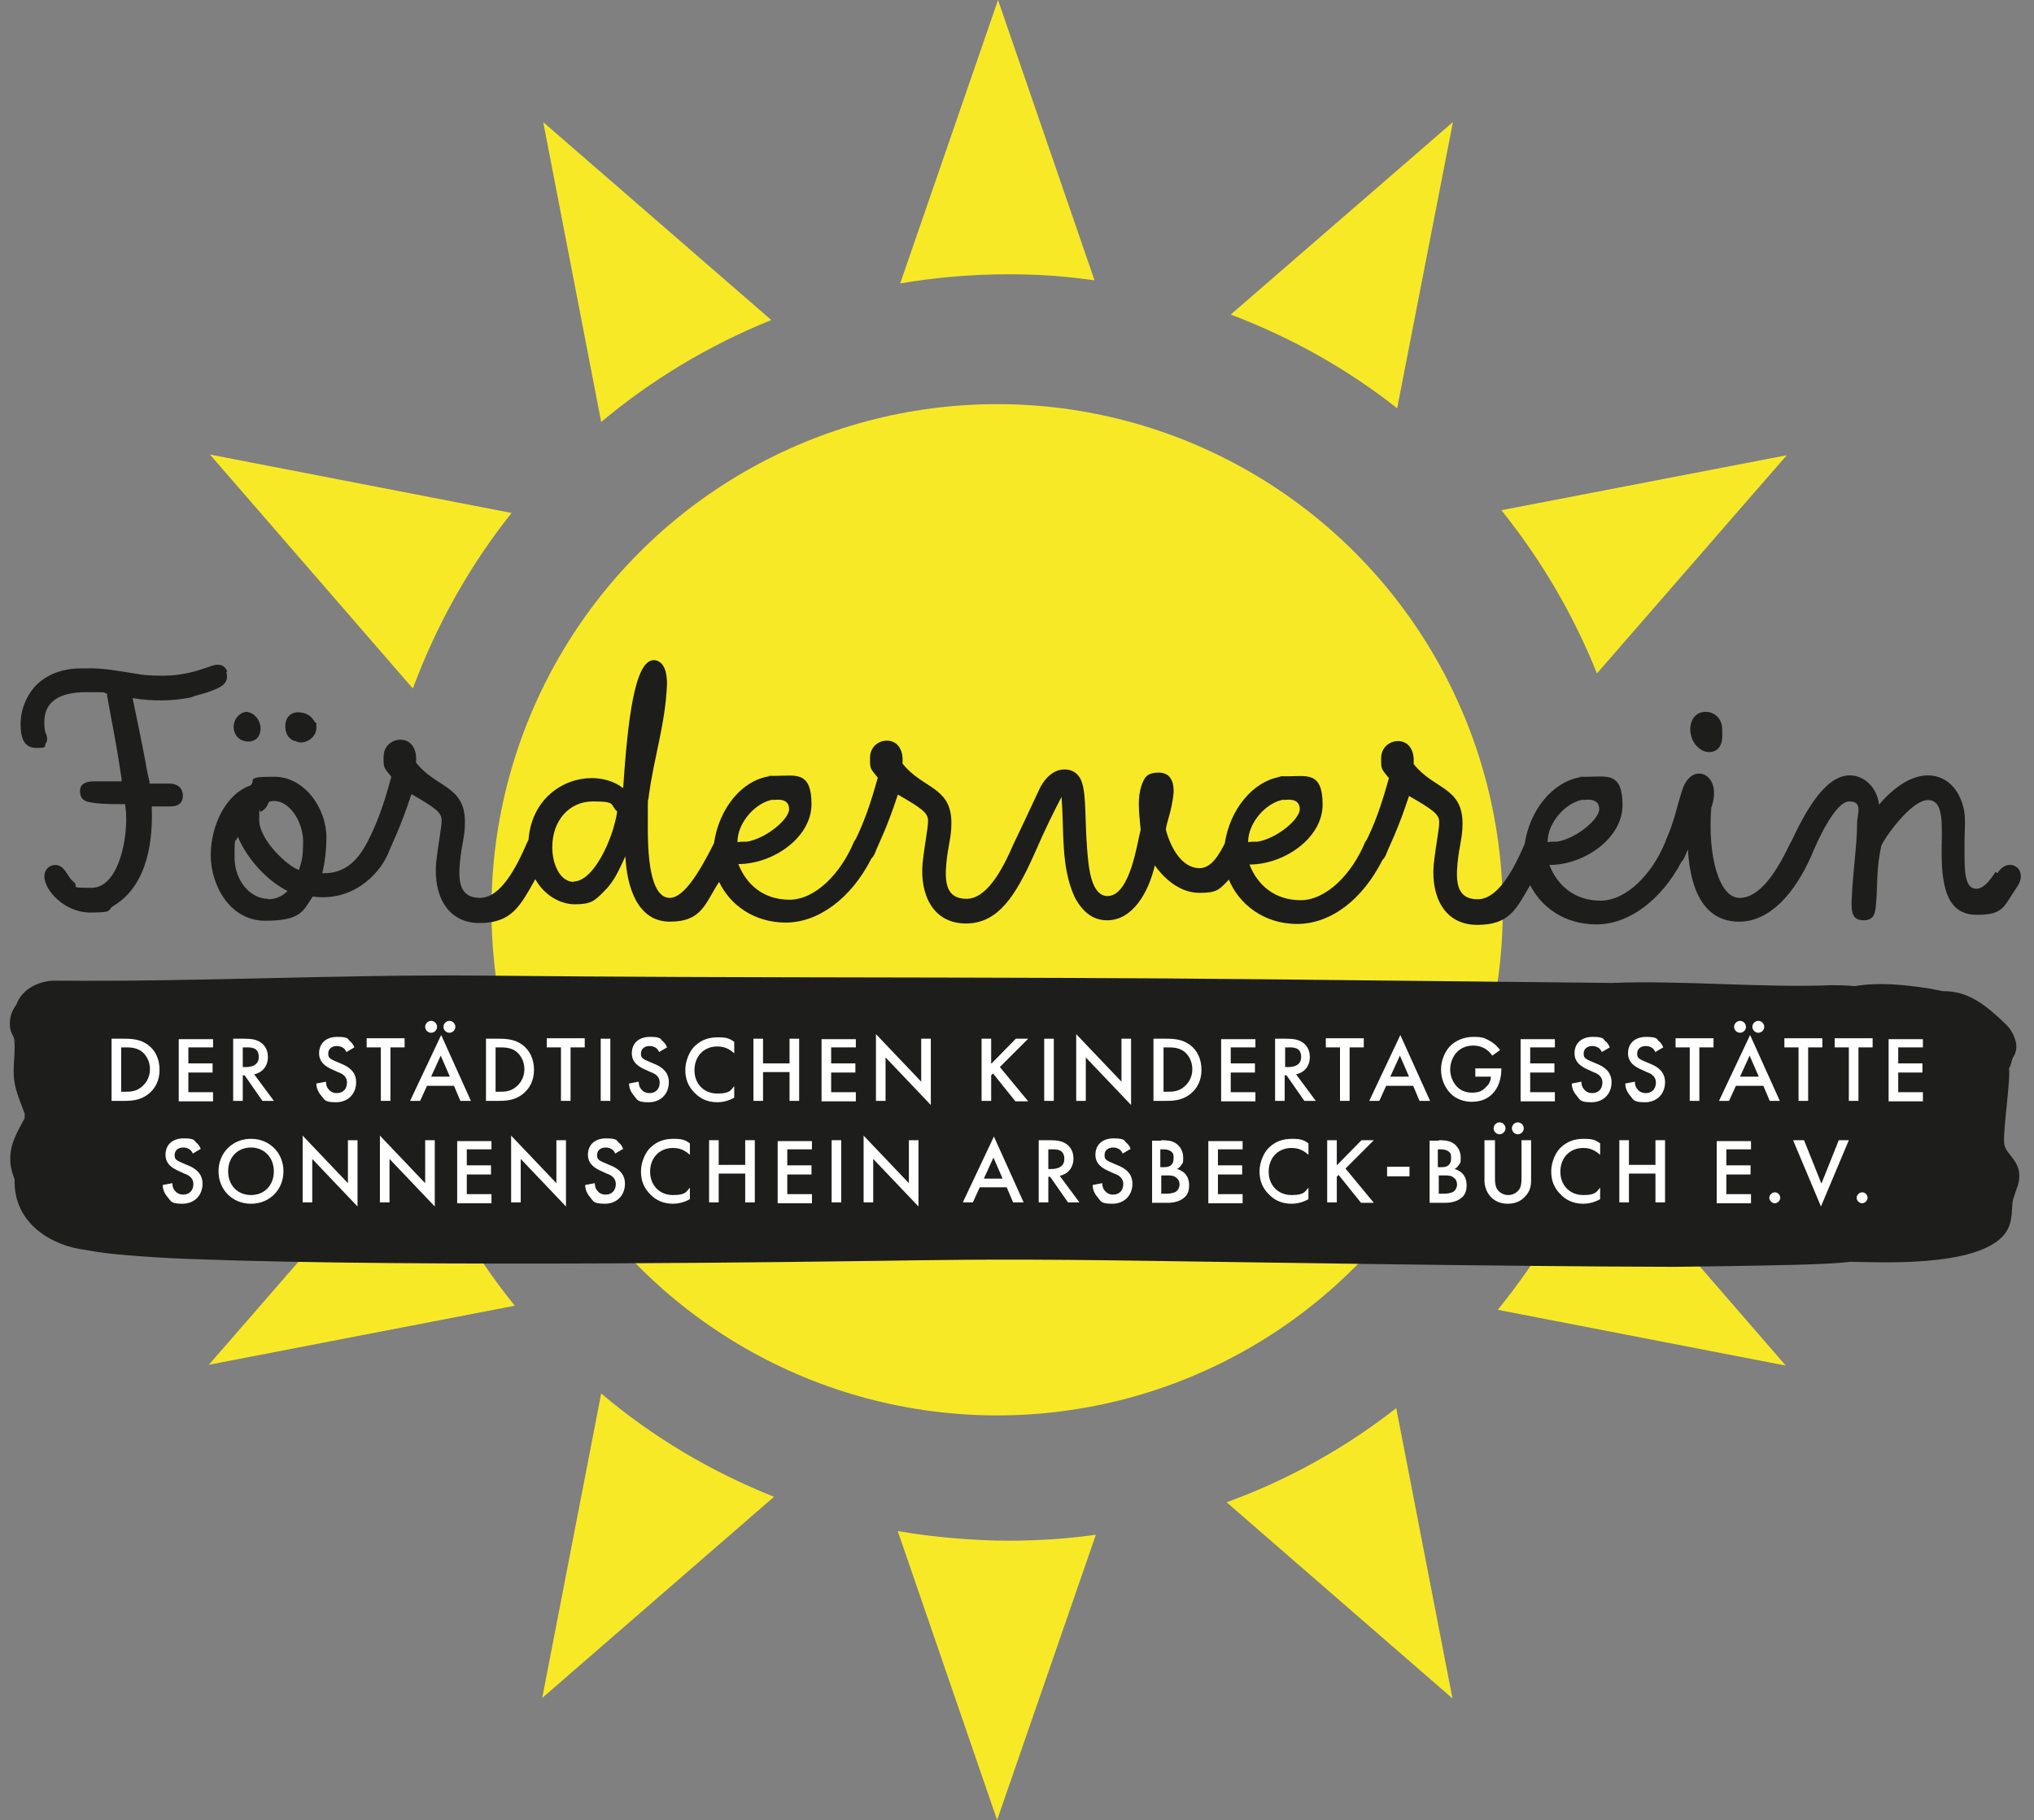 <?xml version="1.0" encoding="UTF-8"?>
<svg xmlns="http://www.w3.org/2000/svg" version="1.1" viewBox="0 0 444.9 398.1">
  <rect x="0" y="0" width="444.9" height="398.1" fill="#808080" stroke="none"/>
  <defs>
    <style>
      .cls-1 {
        fill: #1d1d1b;
      }

      .cls-2 {
        fill: #fff;
      }

      .cls-3 {
        fill: #f8e927;
      }
    </style>
  </defs>
  <!-- Generator: Adobe Illustrator 28.6.0, SVG Export Plug-In . SVG Version: 1.2.0 Build 709)  -->
  <g>
    <g id="Ebene_1">
      <g>
        <g>
          <circle class="cls-3" cx="218.1" cy="199" r="110.6"/>
          <g>
            <path class="cls-3" d="M45.9,99.4l44.4,51.2c5.2-14,12.5-27,21.6-38.4l-66.1-12.8Z"/>
            <path class="cls-3" d="M118.8,26.6l12.7,65.7c11.1-9.3,23.6-16.8,37.2-22.3l-49.9-43.3Z"/>
            <path class="cls-3" d="M239.4,61.3L218.3,0l-21.4,62c7.6-1.3,15.5-2,23.5-2s12.8.5,19,1.3Z"/>
            <path class="cls-3" d="M317.8,26.7l-48.6,42.1c13.2,5,25.5,11.9,36.4,20.5l12.2-62.6Z"/>
            <path class="cls-3" d="M390.7,99.6l-62.3,12c8.6,10.7,15.7,22.7,20.9,35.7l41.5-47.7Z"/>
            <path class="cls-3" d="M348.9,250.6c-5.3,13.1-12.5,25.1-21.3,35.9l63,12.2-41.7-48.1Z"/>
            <path class="cls-3" d="M317.7,371.5l-12.3-63.5c-11.1,8.7-23.6,15.7-37.1,20.6l49.4,42.9Z"/>
            <path class="cls-3" d="M196.4,335l21.7,63.1,21.6-62.4c-6.3.9-12.7,1.3-19.3,1.3s-16.2-.7-24-2.1Z"/>
            <path class="cls-3" d="M118.6,371.4l50.7-44c-13.8-5.5-26.6-13.1-37.8-22.6l-12.9,66.6Z"/>
            <path class="cls-3" d="M45.8,298.5l66.8-12.9c-9.3-11.5-16.8-24.5-22.1-38.6l-44.8,51.5Z"/>
          </g>
        </g>
        <path class="cls-1" d="M439.5,233.7c.4-.9.5-1.7.8-2.4.7-1,.9-2.2.6-3.5-.4-1.5-1.1-2.7-2.1-3.7-4.4-4.2-8.2-7.4-13.9-7.3-1-.2-2-.4-3-.6-5.4-.8-10.8-1.4-16.2-.5-2-.2-4-.2-4.9-.2-15.7.6-32.7-1.1-48.3-.5-25.4-.3-50.9-.5-76.3-.8-56.6-.6-113.3-.2-169.9-.8-31.9-.3-62.6,1.4-94.4,1.1-3,0-7,1.6-8.3,5.2-.7,1-1.3,2.1-1.4,3.5-.2,1.7.2,2.7.9,3.8,0,0,0,0,0,0,0-.1-.1-.2-.2-.3.1.2.2.4.2.6.3,2.6-.2,5.1-.1,7.7.1,3.2,1.4,5.8,2.4,8.6,0,.3,0,.6,0,.8,0,0,0,.2,0,.2-1.6,3-3.5,5.9-3.1,9.9.1,1.3.5,2.4.9,3.5-.3,9.9,8.6,14.6,15.5,15.4,2.6.5,5.1.8,7.3,1,5.3.5,10.6.8,16,1,50.5,1.9,140.4.5,149.5.4,9.1-.1,23.7-.5,53.2-.1,29.6.4,82.5,1.3,121.6,1.4,8.1-.1,16.3-.2,24.4-.4.9,0,10.2-.2,14-.7,5,0,27.9,1.5,33.8-6.1,2.1-2.7,1.3-6,1.9-7.8.3-1,.7-2,1-2.9,1.4-5-2.6-6.4-3-8.9-.4-2.5,1.5-14.6,1-16.9ZM435.4,234.9s0,0,0,0c0,0,0,0,0,0,0,0,0,0,0,0,0,0,0,0,0,0ZM3.2,227.4c.2.3.3.5.5.8-.2-.3-.4-.5-.5-.8,0,0,0,0,0,0Z"/>
        <g>
          <path class="cls-1" d="M49.7,146.9c-.3-.9-1-1.5-2-1.5s-1.5.3-2.7.7c-2.1.7-5.1,1.7-9.4,1.7s-5.5-.4-8.1-.8c-2.7-.4-5.5-.9-8.5-.8-.4,0-.8,0-1.2,0-4,0-7.2,1.2-9.6,3.4-2.3,2.2-3.7,5.5-3.7,8.8s.9,5.2,3.5,5.2,1.6-.4,2-1c.4-.5.4-1.2.1-2-.4-.8-.4-1.9-.4-2.7,0-4.3,3.1-6.5,9.2-6.5s3,.1,4.5.3c0,0,0,0,0,.1,0,.6,1.8,9.7,2.2,12.3.3,1.7.6,3.8,1,6.3v.5c0,0-.4,0-.4,0-.5,0-1.2,0-2.1,0-.9,0-2,0-3.4,0-2.8,0-3.2,1.2-3.2,2.1,0,1.5.7,2.3,2.3,2.5,1.6.3,3.1.4,7.2.4h.4v.4c.2,1.1.2,2,.2,3,0,5.7-2.1,14.9-7.6,14.9s-2.4-.2-4-1.4c-.5-.4-.8-.9-1.2-1.5-.7-1.1-1.4-2.1-2.7-2.1s-2.4,1-2.4,2.5c0,3.1,4.5,7.9,10,7.9s3.5-.5,5.2-1.5c7.8-4.7,8.5-15.3,8.3-21.2v-.5s.5,0,.5,0c1.2,0,1.9,0,3.2,0,1.1,0,1.8-.1,2.4-.6.6-.5.7-1.3.7-1.7,0-1-.4-2.7-3.1-2.7h-4.2v-.4c-.4-1.7-.7-3.1-.9-4.5-.5-2.6-1.9-9.6-2.8-13.8,2.3.4,4.5.5,6.4.5s4.1-.2,6.1-.6c.2,0,.6-.2,1.2-.4,1.1-.3,2.7-.7,4.1-1.3,2.1-.8,3.3-1.8,2.7-3.9Z"/>
          <path class="cls-1" d="M64.4,162c.4.2.9.4,1.4.4,1.7,0,3.4-1.4,3.4-3.2s0-.8-.3-1.2c-.4-.6-1-2-3.5-2.2-2-.1-3,1.4-3,3s.6,2.7,2,3.3Z"/>
          <path class="cls-1" d="M54.3,162.2c1.9,0,2.7-1.4,2.7-2.9s-1.2-3.5-3.2-3.6c-1.7.3-2.7,1.8-2.7,3.3s1,3.1,3.1,3.2Z"/>
          <path class="cls-1" d="M373.9,164.5c1.7,0,3-1.3,2.8-4.1,0-.3,0-.6,0-.9,0-2.4-1.8-3.8-3.6-3.8s-3.2,1.2-3.4,3.6c0,3.2,2.2,5.2,4.1,5.2Z"/>
          <path class="cls-1" d="M436.5,190.7c-1.3,2-2.7,3.7-4.2,3.7-2.7,0-2.6-4.2-2.6-9.1s.4-6.6-.4-9.3c-1.3-4.3-4.3-6.4-7.6-6.4s-7,2.1-10.7,6.4c-.4-3.7-3.2-6.4-6.4-6.4-5.5,0-9.9,8.3-12.8,14.5-.1.1-.2.3-.3.5-2.8,5.9-6.5,11.8-11,11.8s-7-9.2-6.2-19.7c2.7-7.4-4.2-10.4-6.3-4-1.3,3.9-1.6,6.5-3.7,11.3,0,0,0,.2-.1.3-2.9,7-8.5,12.7-14.1,12.7s-9.4-3.2-11.2-7.8c7.6,0,16-5.8,16-13.1s-3.5-6.2-7.6-6.2-1,0-1.6.1c-6.1,1-11.1,7.2-12.2,14.6,0,0,0,0,0,0-2.5,5.8-5.9,12.1-10.3,12.1s-4.8-3.5-4.4-7.8c.4-4.1,1.1-5.5,1.1-8.8,0-8-6.3-7.4-10.7-13,.3-3.5-1.5-5-3.4-5s-3.7,1.4-3.7,3.8,0,2.2,1.7,4.3c-1.6,5.8-3,9.7-4.8,13.4-.1.2-.3.4-.4.6-2.9,7-8.5,12.7-14.1,12.7s-9.4-3.2-11.2-7.8c7.6,0,16-5.8,16-13.1s-3.5-6.2-7.6-6.2-1,0-1.6.1c-6.1,1-11.1,7.2-12.2,14.6,0,0,0,0,0,0-1.1,2.1-2.8,5.4-5.5,5.4-3.9,0-6.3-4.5-7.3-8.1-.4-.9,1.2-3.9,1.6-8.4.1-1.9-.4-4.4-3.2-4.4s-3.2,1.2-3.8,2.8c-.5,1.5-.6,2.8-.6,4.2s.2,3.5.4,5.5c-.7,2.4-2.2,14.4-7.2,14.5-3.7,0-4.2-6.4-4.5-10.2-.5-6.2-.2-11.7-1.1-14.5-.6-2.1-2.2-3-3.8-3s-3.6.8-5.3,3.8c-.7,1.4-2.9,6.3-5.9,12.5,0,0,0,0,0,0-2.5,5.8-5.9,12-10.3,12s-4.8-3.5-4.4-7.8c.4-4.1,1.1-5.5,1.1-8.8,0-8-6.3-7.4-10.7-13,.3-3.5-1.5-5-3.4-5s-3.7,1.4-3.7,3.8,0,2.2,1.7,4.3c-1.6,5.8-3,9.7-4.8,13.4-.1.2-.3.4-.4.6-2.9,7-8.5,12.7-14.1,12.7s-9.4-3.2-11.2-7.8c7.6,0,16-5.8,16-13.1s-3.5-6.2-7.6-6.2-1,0-1.6.1c-6.1.9-11,7.1-12.1,14.5,0,0,0,0,0,.1-3.5,7-6.8,12-9.7,12s-4.8-4.3-4.8-15,0-4.5.2-7.2c1.2-8.9,3.6-15.6,4-24.5,0-2.2-.4-4-1.5-4.8-.5-.4-.9-.5-1.4-.5-4.2,0-5.7,13.3-6.7,28-1.9-1.5-4.4-2.2-6.9-2.2-6.2,0-13.1,4.5-13.8,13.5-.1.2-.2.4-.3.6-2.5,5.8-5.9,12.1-10.3,12.1s-4.8-3.5-4.4-7.8c.4-4.1,1.1-5.5,1.1-8.8,0-8-6.3-7.4-10.7-13,.3-3.5-1.5-5-3.4-5s-3.7,1.4-3.7,3.8,0,2.2,1.7,4.3c-1.7,6.3-3.2,10.4-5.3,14.4,0,0,0,0,0,0-1.7,3.2-4.4,6.9-9.8,6.7.6-2.5.9-5.3.9-7.9,0-6.3-4.8-13.2-11.4-13.2s-3.9.7-5.2,1.9c-5.5,1.9-8.7,8.9-8.7,15.3s4.1,14.3,11.9,14.3,8.3-2.1,10.4-5.3c8.4,1.2,14.4-4.5,16.5-9.4,0,0,0,0,0,0,1-2.6,2.5-5.1,5.1-13,5.2,3,6.6,4,6.6,5.7s-.6,4.1-1.2,9.3c-.6,7.1,2.4,13.2,9.5,13.2s8.9-3.8,12.2-9.6c1.8,3.3,5.2,5.5,8.7,5.5s4.3-.8,6.2-2.7c2.3-2.2,3.3-4.6,4.8-7.8.3,6.6,2.6,14.3,9.7,14.3s7.7-4,10.8-8.7c2.3,4.9,7.5,8.9,14.6,8.9s14.3-5.3,18.7-14c.3-.3.5-.6.7-1,1-2.6,2.5-5.1,5.1-13,5.2,3,6.6,4,6.6,5.7s-.6,4.1-1.2,9.3c-.6,7.1,2.4,13.2,9.5,13.2s10.9-6.2,14.9-15.1c0,0,0,0,0,0,2.8-6.4,4.1-8.9,6-12.6.6,7.8-.2,15.3,2.9,22,1.9,3.5,4.2,5,7.1,5,5.5,0,9-6,10.4-12,2.6,3.6,6,6,9.8,6s4.3-.7,6.4-2.9c2.1,5.2,7.5,9.7,14.9,9.7s14.3-5.3,18.7-14c.3-.3.5-.6.7-1,1-2.6,2.5-5.1,5.1-13,5.2,3,6.6,4,6.6,5.7s-.6,4.1-1.2,9.3c-.6,7.1,2.4,13.2,9.5,13.2s8.5-3.4,11.6-8.7c2.4,4.8,7.5,8.6,14.5,8.6s14.1-5.2,18.6-13.7c.3-.3.6-.8.8-1.3.2-.5.4-1,.6-1.4.6,10.3,4.4,15.8,11.2,15.8s12.2-6.3,15.8-14.4c0,0,0,0,0,0,1.2-3,5.2-11.9,8.3-11.9s1.7,2.7,1.7,4.9c0,4.8-.9,9.9-1.2,17.1,0,1.9,0,4,2.6,4s2.6-1.9,2.8-4.2c.3-3.5,0-7.1,1.1-12.1.7-1.7,6.5-10,10.2-10s3,5.8,3,11.5c0,8.5,1.7,13.6,7.7,13.6s5.8-1.8,8.8-6.1c2.7-3.9-1.9-6.9-4.3-3ZM58.6,196.6c-3.7,0-7.3-3.8-7.3-9.1s.2-2.8.7-4.5c2.2,5.1,6.4,9.6,10.9,11.9-1.2,1.2-2.7,1.8-4.2,1.8ZM65.4,190.3c-2.5-.8-8.7-6.6-8.7-10.9s.1-1.2.4-1.9c.9-.4,1.4-1.2,1.7-2.1.4-.1.6-.2,1.1-.2,3.7,0,6.4,4.9,6.4,8.8s-.4,4.5-.9,6.3ZM125.5,192.9c-2.9,0-4.7-3.7-4.7-7.6,0-5.7,3.6-10,8.9-10s3.6.7,5.3,2.2c-.9,6.1-5.2,15.3-9.5,15.3ZM169.1,175c1.4-.2,3.5-.2,3.5,2s-5,6.4-9.2,7.1c-.6,0-1.4,0-2.1.1,0-4.3,4-8.7,7.8-9.3ZM280.8,175c1.4-.2,3.5-.2,3.5,2s-5,6.4-9.2,7.1c-.6,0-1.4,0-2.1.1,0-4.3,4-8.7,7.8-9.3ZM346.3,175c1.4-.2,3.5-.2,3.5,2s-5,6.4-9.2,7.1c-.6,0-1.4,0-2.1.1,0-4.3,4-8.7,7.8-9.3Z"/>
        </g>
        <g>
          <path class="cls-2" d="M27.2,227.2c1.9,0,3.6.2,5.1,1.3,1.7,1.2,2.6,3.2,2.6,5.5s-.9,4.2-2.7,5.5c-1.6,1.1-3.1,1.3-5,1.3h-2.8v-13.6h2.9ZM26.4,238.8h.9c1,0,2.4,0,3.6-1,.9-.7,1.9-2,1.9-3.9s-.9-3.2-1.8-3.9c-1.2-.9-2.6-.9-3.6-.9h-.9v9.7Z"/>
          <path class="cls-2" d="M46.6,229.1h-5.4v3.5h5.3v2h-5.3v4.3h5.4v2h-7.5v-13.6h7.5v2Z"/>
          <path class="cls-2" d="M53.4,227.2c1.7,0,2.7.2,3.6.8,1.5,1,1.6,2.6,1.6,3.2,0,2-1.2,3.4-3,3.8l4.3,5.8h-2.5l-3.9-5.6h-.4v5.6h-2.1v-13.6h2.4ZM53,233.4h.7c.6,0,2.9,0,2.9-2.2s-1.8-2.1-2.8-2.1h-.7v4.3Z"/>
          <path class="cls-2" d="M75.8,230.2c-.1-.3-.3-.6-.6-.9-.4-.3-.9-.5-1.5-.5-1.3,0-1.9.8-1.9,1.6s.1,1.1,1.5,1.7l1.4.6c2.5,1,3.2,2.5,3.2,4,0,2.6-1.8,4.4-4.4,4.4s-2.5-.6-3.2-1.4c-.7-.8-1.1-1.7-1.1-2.7l2.1-.4c0,.7.2,1.3.6,1.7.4.5,1,.8,1.8.8,1.3,0,2.2-.9,2.2-2.3s-1.1-2-2-2.3l-1.3-.6c-1.1-.5-2.8-1.4-2.8-3.5s1.4-3.6,4-3.6,2.3.6,2.7.9c.4.3.8.8,1,1.4l-1.7,1Z"/>
          <path class="cls-2" d="M85.4,229.1v11.7h-2.1v-11.7h-3.1v-2h8.3v2h-3.1Z"/>
          <path class="cls-2" d="M99.2,237.5h-5.8l-1.5,3.3h-2.2l6.8-14.4,6.5,14.4h-2.3l-1.4-3.3ZM94.3,223.3c.7,0,1.3.6,1.3,1.3s-.6,1.3-1.3,1.3-1.3-.6-1.3-1.3.6-1.3,1.3-1.3ZM98.4,235.5l-2-4.6-2.1,4.6h4.1ZM98.3,223.3c.7,0,1.3.6,1.3,1.3s-.6,1.3-1.3,1.3-1.3-.6-1.3-1.3.6-1.3,1.3-1.3Z"/>
          <path class="cls-2" d="M109.1,227.2c1.9,0,3.6.2,5.1,1.3,1.7,1.2,2.6,3.2,2.6,5.5s-.9,4.2-2.7,5.5c-1.6,1.1-3.1,1.3-5,1.3h-2.8v-13.6h2.9ZM108.3,238.8h.9c1,0,2.4,0,3.6-1,.9-.7,1.9-2,1.9-3.9s-.9-3.2-1.8-3.9c-1.2-.9-2.6-.9-3.6-.9h-.9v9.7Z"/>
          <path class="cls-2" d="M124.8,229.1v11.7h-2.1v-11.7h-3.1v-2h8.3v2h-3.1Z"/>
          <path class="cls-2" d="M133.5,227.2v13.6h-2.1v-13.6h2.1Z"/>
          <path class="cls-2" d="M144.2,230.2c-.1-.3-.3-.6-.6-.9-.4-.3-.9-.5-1.5-.5-1.3,0-1.9.8-1.9,1.6s.1,1.1,1.5,1.7l1.4.6c2.5,1,3.2,2.5,3.2,4,0,2.6-1.8,4.4-4.4,4.4s-2.5-.6-3.2-1.4c-.7-.8-1.1-1.7-1.1-2.7l2.1-.4c0,.7.2,1.3.6,1.7.4.5,1,.8,1.8.8,1.3,0,2.2-.9,2.2-2.3s-1.1-2-2-2.3l-1.3-.6c-1.1-.5-2.8-1.4-2.8-3.5s1.4-3.6,4-3.6,2.3.6,2.7.9c.4.3.8.8,1,1.4l-1.7,1Z"/>
          <path class="cls-2" d="M160.6,230.4c-1.5-1.4-2.9-1.5-3.7-1.5-3,0-5,2.2-5,5.2s2.1,5.1,5,5.1,2.9-.8,3.7-1.6v2.5c-1.4.8-2.8,1-3.7,1-2.5,0-4-1.1-4.8-1.9-1.6-1.5-2.2-3.2-2.2-5.2s1-4.3,2.2-5.3c1.4-1.3,3-1.8,4.9-1.8s2.5.2,3.6,1v2.5Z"/>
          <path class="cls-2" d="M166.9,232.6h5.8v-5.4h2.1v13.6h-2.1v-6.3h-5.8v6.3h-2.1v-13.6h2.1v5.4Z"/>
          <path class="cls-2" d="M187.2,229.1h-5.4v3.5h5.3v2h-5.3v4.3h5.4v2h-7.5v-13.6h7.5v2Z"/>
          <path class="cls-2" d="M191.6,240.8v-14.6l9.9,10.4v-9.4h2.1v14.5l-9.9-10.4v9.5h-2.1Z"/>
          <path class="cls-2" d="M216.9,232.6l5.3-5.4h2.7l-6.2,6.2,6.2,7.5h-2.8l-4.9-6.1-.4.4v5.6h-2.1v-13.6h2.1v5.4Z"/>
          <path class="cls-2" d="M230.5,227.2v13.6h-2.1v-13.6h2.1Z"/>
          <path class="cls-2" d="M235.4,240.8v-14.6l9.9,10.4v-9.4h2.1v14.5l-9.9-10.4v9.5h-2.1Z"/>
          <path class="cls-2" d="M255.1,227.2c1.9,0,3.6.2,5.1,1.3,1.7,1.2,2.6,3.2,2.6,5.5s-.9,4.2-2.7,5.5c-1.6,1.1-3.1,1.3-5,1.3h-2.8v-13.6h2.9ZM254.4,238.8h.9c1,0,2.4,0,3.6-1,.9-.7,1.9-2,1.9-3.9s-.9-3.2-1.8-3.9c-1.2-.9-2.6-.9-3.6-.9h-.9v9.7Z"/>
          <path class="cls-2" d="M274.6,229.1h-5.4v3.5h5.3v2h-5.3v4.3h5.4v2h-7.5v-13.6h7.5v2Z"/>
          <path class="cls-2" d="M281.3,227.2c1.7,0,2.7.2,3.6.8,1.5,1,1.6,2.6,1.6,3.2,0,2-1.2,3.4-3,3.8l4.3,5.8h-2.5l-3.9-5.6h-.4v5.6h-2.1v-13.6h2.4ZM281,233.4h.7c.6,0,2.9,0,2.9-2.2s-1.8-2.1-2.8-2.1h-.7v4.3Z"/>
          <path class="cls-2" d="M295.2,229.1v11.7h-2.1v-11.7h-3.1v-2h8.3v2h-3.1Z"/>
          <path class="cls-2" d="M309,237.5h-5.8l-1.5,3.3h-2.2l6.8-14.4,6.5,14.4h-2.3l-1.4-3.3ZM308.2,235.5l-2-4.6-2.1,4.6h4.1Z"/>
          <path class="cls-2" d="M322.8,233.7h5.6c0,2.4-.7,4.3-2,5.6-1.4,1.4-3.1,1.7-4.6,1.7s-3.4-.6-4.6-1.9c-1.3-1.4-2-3.2-2-5.2s.9-4,2-5.1c1.2-1.2,3-2,5.1-2s2.5.3,3.6.9c1.1.6,1.8,1.4,2.2,2l-1.7,1.2c-.4-.6-1-1.2-1.7-1.6-.8-.4-1.6-.6-2.4-.6-1.8,0-2.9.7-3.6,1.4-.9.9-1.5,2.4-1.5,3.8s.5,2.7,1.4,3.7c.9,1,2.1,1.4,3.4,1.4s2.2-.3,3-1.2c.8-.7,1.1-1.5,1.1-2.3h-3.4v-1.9Z"/>
          <path class="cls-2" d="M340.1,229.1h-5.4v3.5h5.3v2h-5.3v4.3h5.4v2h-7.5v-13.6h7.5v2Z"/>
          <path class="cls-2" d="M350.4,230.2c-.1-.3-.3-.6-.6-.9-.4-.3-.9-.5-1.5-.5-1.3,0-1.9.8-1.9,1.6s.1,1.1,1.5,1.7l1.4.6c2.5,1,3.2,2.5,3.2,4,0,2.6-1.8,4.4-4.4,4.4s-2.5-.6-3.2-1.4c-.7-.8-1.1-1.7-1.1-2.7l2.1-.4c0,.7.2,1.3.6,1.7.4.5,1,.8,1.8.8,1.3,0,2.2-.9,2.2-2.3s-1.1-2-2-2.3l-1.3-.6c-1.1-.5-2.8-1.4-2.8-3.5s1.4-3.6,4-3.6,2.3.6,2.7.9c.4.3.8.8,1,1.4l-1.7,1Z"/>
          <path class="cls-2" d="M362.1,230.2c-.1-.3-.3-.6-.6-.9-.4-.3-.9-.5-1.5-.5-1.3,0-1.9.8-1.9,1.6s.1,1.1,1.5,1.7l1.4.6c2.5,1,3.2,2.5,3.2,4,0,2.6-1.8,4.4-4.4,4.4s-2.5-.6-3.2-1.4c-.7-.8-1.1-1.7-1.1-2.7l2.1-.4c0,.7.2,1.3.6,1.7.4.5,1,.8,1.8.8,1.3,0,2.2-.9,2.2-2.3s-1.1-2-2-2.3l-1.3-.6c-1.1-.5-2.8-1.4-2.8-3.5s1.4-3.6,4-3.6,2.3.6,2.7.9c.4.3.8.8,1,1.4l-1.7,1Z"/>
          <path class="cls-2" d="M371.7,229.1v11.7h-2.1v-11.7h-3.1v-2h8.3v2h-3.1Z"/>
          <path class="cls-2" d="M385.5,237.5h-5.8l-1.5,3.3h-2.2l6.8-14.4,6.5,14.4h-2.2l-1.4-3.3ZM380.6,223.3c.7,0,1.3.6,1.3,1.3s-.6,1.3-1.3,1.3-1.3-.6-1.3-1.3.6-1.3,1.3-1.3ZM384.7,235.5l-2-4.6-2.1,4.6h4.1ZM384.6,223.3c.7,0,1.3.6,1.3,1.3s-.6,1.3-1.3,1.3-1.3-.6-1.3-1.3.6-1.3,1.3-1.3Z"/>
          <path class="cls-2" d="M395.5,229.1v11.7h-2.1v-11.7h-3.1v-2h8.3v2h-3.1Z"/>
          <path class="cls-2" d="M406.5,229.1v11.7h-2.1v-11.7h-3.1v-2h8.3v2h-3.1Z"/>
          <path class="cls-2" d="M420.6,229.1h-5.4v3.5h5.3v2h-5.3v4.3h5.4v2h-7.5v-13.6h7.5v2Z"/>
          <path class="cls-2" d="M42.2,252.4c-.1-.3-.3-.6-.6-.9-.4-.3-.9-.5-1.5-.5-1.3,0-1.9.8-1.9,1.6s.1,1.1,1.5,1.7l1.4.6c2.5,1,3.2,2.5,3.2,4,0,2.6-1.8,4.4-4.4,4.4s-2.5-.6-3.2-1.4c-.7-.8-1.1-1.7-1.1-2.7l2.1-.4c0,.7.2,1.3.6,1.7.4.5,1,.8,1.8.8,1.3,0,2.2-.9,2.2-2.3s-1.1-2-2-2.3l-1.3-.6c-1.1-.5-2.8-1.4-2.8-3.5s1.4-3.6,4-3.6,2.3.6,2.7.9c.4.3.8.8,1,1.4l-1.7,1Z"/>
          <path class="cls-2" d="M62,256.2c0,4-3,7.1-7.1,7.1s-7.1-3.1-7.1-7.1,3-7.1,7.1-7.1,7.1,3.1,7.1,7.1ZM59.9,256.2c0-3-2.1-5.2-5-5.2s-5,2.1-5,5.2,2.1,5.2,5,5.2,5-2.1,5-5.2Z"/>
          <path class="cls-2" d="M66.2,263v-14.6l9.9,10.4v-9.4h2.1v14.5l-9.9-10.4v9.5h-2.1Z"/>
          <path class="cls-2" d="M83.1,263v-14.6l9.9,10.4v-9.4h2.1v14.5l-9.9-10.4v9.5h-2.1Z"/>
          <path class="cls-2" d="M107.5,251.4h-5.4v3.5h5.3v2h-5.3v4.3h5.4v2h-7.5v-13.6h7.5v2Z"/>
          <path class="cls-2" d="M111.8,263v-14.6l9.9,10.4v-9.4h2.1v14.5l-9.9-10.4v9.5h-2.1Z"/>
          <path class="cls-2" d="M134.6,252.4c-.1-.3-.3-.6-.6-.9-.4-.3-.9-.5-1.5-.5-1.3,0-1.9.8-1.9,1.6s.1,1.1,1.5,1.7l1.4.6c2.5,1,3.2,2.5,3.2,4,0,2.6-1.8,4.4-4.4,4.4s-2.5-.6-3.2-1.4c-.7-.8-1.1-1.7-1.1-2.7l2.1-.4c0,.7.2,1.3.6,1.7.4.5,1,.8,1.8.8,1.3,0,2.2-.9,2.2-2.3s-1.1-2-2-2.3l-1.3-.6c-1.1-.5-2.8-1.4-2.8-3.5s1.4-3.6,4-3.6,2.3.6,2.7.9c.4.3.8.8,1,1.4l-1.7,1Z"/>
          <path class="cls-2" d="M150.9,252.6c-1.5-1.4-2.9-1.5-3.7-1.5-3,0-5,2.2-5,5.2s2.1,5.1,5,5.1,2.9-.8,3.7-1.6v2.5c-1.4.8-2.8,1-3.7,1-2.5,0-4-1.1-4.8-1.9-1.6-1.5-2.2-3.2-2.2-5.2s1-4.3,2.2-5.3c1.4-1.3,3-1.8,4.9-1.8s2.5.2,3.6,1v2.5Z"/>
          <path class="cls-2" d="M157.2,254.8h5.8v-5.4h2.1v13.6h-2.1v-6.3h-5.8v6.3h-2.1v-13.6h2.1v5.4Z"/>
          <path class="cls-2" d="M177.6,251.4h-5.4v3.5h5.3v2h-5.3v4.3h5.4v2h-7.5v-13.6h7.5v2Z"/>
          <path class="cls-2" d="M184,249.4v13.6h-2.1v-13.6h2.1Z"/>
          <path class="cls-2" d="M188.9,263v-14.6l9.9,10.4v-9.4h2.1v14.5l-9.9-10.4v9.5h-2.1Z"/>
          <path class="cls-2" d="M220.1,259.7h-5.8l-1.5,3.3h-2.2l6.8-14.4,6.5,14.4h-2.3l-1.4-3.3ZM219.3,257.8l-2-4.6-2.1,4.6h4.1Z"/>
          <path class="cls-2" d="M229.6,249.4c1.7,0,2.7.2,3.6.8,1.5,1,1.6,2.6,1.6,3.2,0,2-1.2,3.4-3,3.8l4.3,5.8h-2.5l-3.9-5.6h-.4v5.6h-2.1v-13.6h2.4ZM229.2,255.7h.7c.6,0,2.9,0,2.9-2.2s-1.8-2.1-2.8-2.1h-.7v4.3Z"/>
          <path class="cls-2" d="M245.6,252.4c-.1-.3-.3-.6-.6-.9-.4-.3-.9-.5-1.5-.5-1.3,0-1.9.8-1.9,1.6s.1,1.1,1.5,1.7l1.4.6c2.5,1,3.2,2.5,3.2,4,0,2.6-1.8,4.4-4.4,4.4s-2.5-.6-3.2-1.4c-.7-.8-1.1-1.7-1.1-2.7l2.1-.4c0,.7.2,1.3.6,1.7.4.5,1,.8,1.8.8,1.3,0,2.2-.9,2.2-2.3s-1.1-2-2-2.3l-1.3-.6c-1.1-.5-2.8-1.4-2.8-3.5s1.4-3.6,4-3.6,2.3.6,2.7.9c.4.3.8.8,1,1.4l-1.7,1Z"/>
          <path class="cls-2" d="M253.9,249.4c1.8,0,2.9.2,3.8,1.1.7.7,1.1,1.6,1.1,2.7s0,1.1-.4,1.6c-.3.5-.7.8-1,.9.2,0,1.1.3,1.8,1,.7.8.9,1.7.9,2.6s-.2,1.8-.9,2.5c-1.1,1.1-2.8,1.3-3.8,1.3h-3.4v-13.6h2.1ZM253.9,255.3h.6c.5,0,1.2,0,1.7-.5.5-.5.5-1.1.5-1.6s0-.9-.5-1.3c-.5-.4-1.1-.5-1.7-.5h-.7v3.9ZM253.9,261.1h1.3c.6,0,1.5-.1,2.1-.5.4-.3.7-.9.7-1.5s-.2-1.1-.6-1.4c-.6-.6-1.4-.6-2.1-.6h-1.3v4.1Z"/>
          <path class="cls-2" d="M271.8,251.4h-5.4v3.5h5.3v2h-5.3v4.3h5.4v2h-7.5v-13.6h7.5v2Z"/>
          <path class="cls-2" d="M286.2,252.6c-1.5-1.4-2.9-1.5-3.7-1.5-3,0-5,2.2-5,5.2s2.1,5.1,5,5.1,2.9-.8,3.7-1.6v2.5c-1.4.8-2.8,1-3.7,1-2.5,0-4-1.1-4.8-1.9-1.6-1.5-2.2-3.2-2.2-5.2s1-4.3,2.2-5.3c1.4-1.3,3-1.8,4.9-1.8s2.5.2,3.6,1v2.5Z"/>
          <path class="cls-2" d="M292.5,254.8l5.3-5.4h2.7l-6.2,6.2,6.2,7.5h-2.8l-4.9-6.1-.4.4v5.6h-2.1v-13.6h2.1v5.4Z"/>
          <path class="cls-2" d="M303.4,255.2h4.9v2.1h-4.9v-2.1Z"/>
          <path class="cls-2" d="M314.6,249.4c1.8,0,2.9.2,3.8,1.1.7.7,1.1,1.6,1.1,2.7s0,1.1-.4,1.6c-.3.5-.7.8-1,.9.2,0,1.1.3,1.8,1,.7.8.9,1.7.9,2.6s-.2,1.8-.9,2.5c-1.1,1.1-2.8,1.3-3.8,1.3h-3.4v-13.6h2.1ZM314.6,255.3h.6c.5,0,1.2,0,1.7-.5.5-.5.5-1.1.5-1.6s0-.9-.5-1.3c-.5-.4-1.1-.5-1.7-.5h-.7v3.9ZM314.6,261.1h1.3c.6,0,1.5-.1,2.1-.5.4-.3.7-.9.7-1.5s-.2-1.1-.6-1.4c-.6-.6-1.4-.6-2.1-.6h-1.3v4.1Z"/>
          <path class="cls-2" d="M327,249.4v8.2c0,.7,0,1.6.4,2.4.4.7,1.3,1.4,2.5,1.4s2.1-.7,2.5-1.4c.4-.7.4-1.6.4-2.4v-8.2h2.1v8.8c0,1.1-.2,2.4-1.3,3.5-.7.8-1.9,1.6-3.8,1.6s-3.1-.8-3.8-1.6c-1-1.1-1.3-2.5-1.3-3.5v-8.8h2.1ZM328,245.5c.7,0,1.3.6,1.3,1.3s-.6,1.3-1.3,1.3-1.3-.6-1.3-1.3.6-1.3,1.3-1.3ZM332,245.5c.7,0,1.3.6,1.3,1.3s-.6,1.3-1.3,1.3-1.3-.6-1.3-1.3.6-1.3,1.3-1.3Z"/>
          <path class="cls-2" d="M350,252.6c-1.5-1.4-2.9-1.5-3.7-1.5-3,0-5,2.2-5,5.2s2.1,5.1,5,5.1,2.9-.8,3.7-1.6v2.5c-1.4.8-2.8,1-3.7,1-2.5,0-4-1.1-4.8-1.9-1.6-1.5-2.2-3.2-2.2-5.2s1-4.3,2.2-5.3c1.4-1.3,3-1.8,4.9-1.8s2.5.2,3.6,1v2.5Z"/>
          <path class="cls-2" d="M356.3,254.8h5.8v-5.4h2.1v13.6h-2.1v-6.3h-5.8v6.3h-2.1v-13.6h2.1v5.4Z"/>
          <path class="cls-2" d="M383,251.4h-5.4v3.5h5.3v2h-5.3v4.3h5.4v2h-7.5v-13.6h7.5v2Z"/>
          <path class="cls-2" d="M388.2,260.8c.7,0,1.2.6,1.2,1.2s-.6,1.2-1.2,1.2-1.2-.6-1.2-1.2.6-1.2,1.2-1.2Z"/>
          <path class="cls-2" d="M394.6,249.4l3.8,9.5,3.8-9.5h2.2l-6.1,14.5-6.1-14.5h2.2Z"/>
          <path class="cls-2" d="M407.3,260.8c.7,0,1.2.6,1.2,1.2s-.6,1.2-1.2,1.2-1.2-.6-1.2-1.2.6-1.2,1.2-1.2Z"/>
        </g>
      </g>
    </g>
  </g>
</svg>